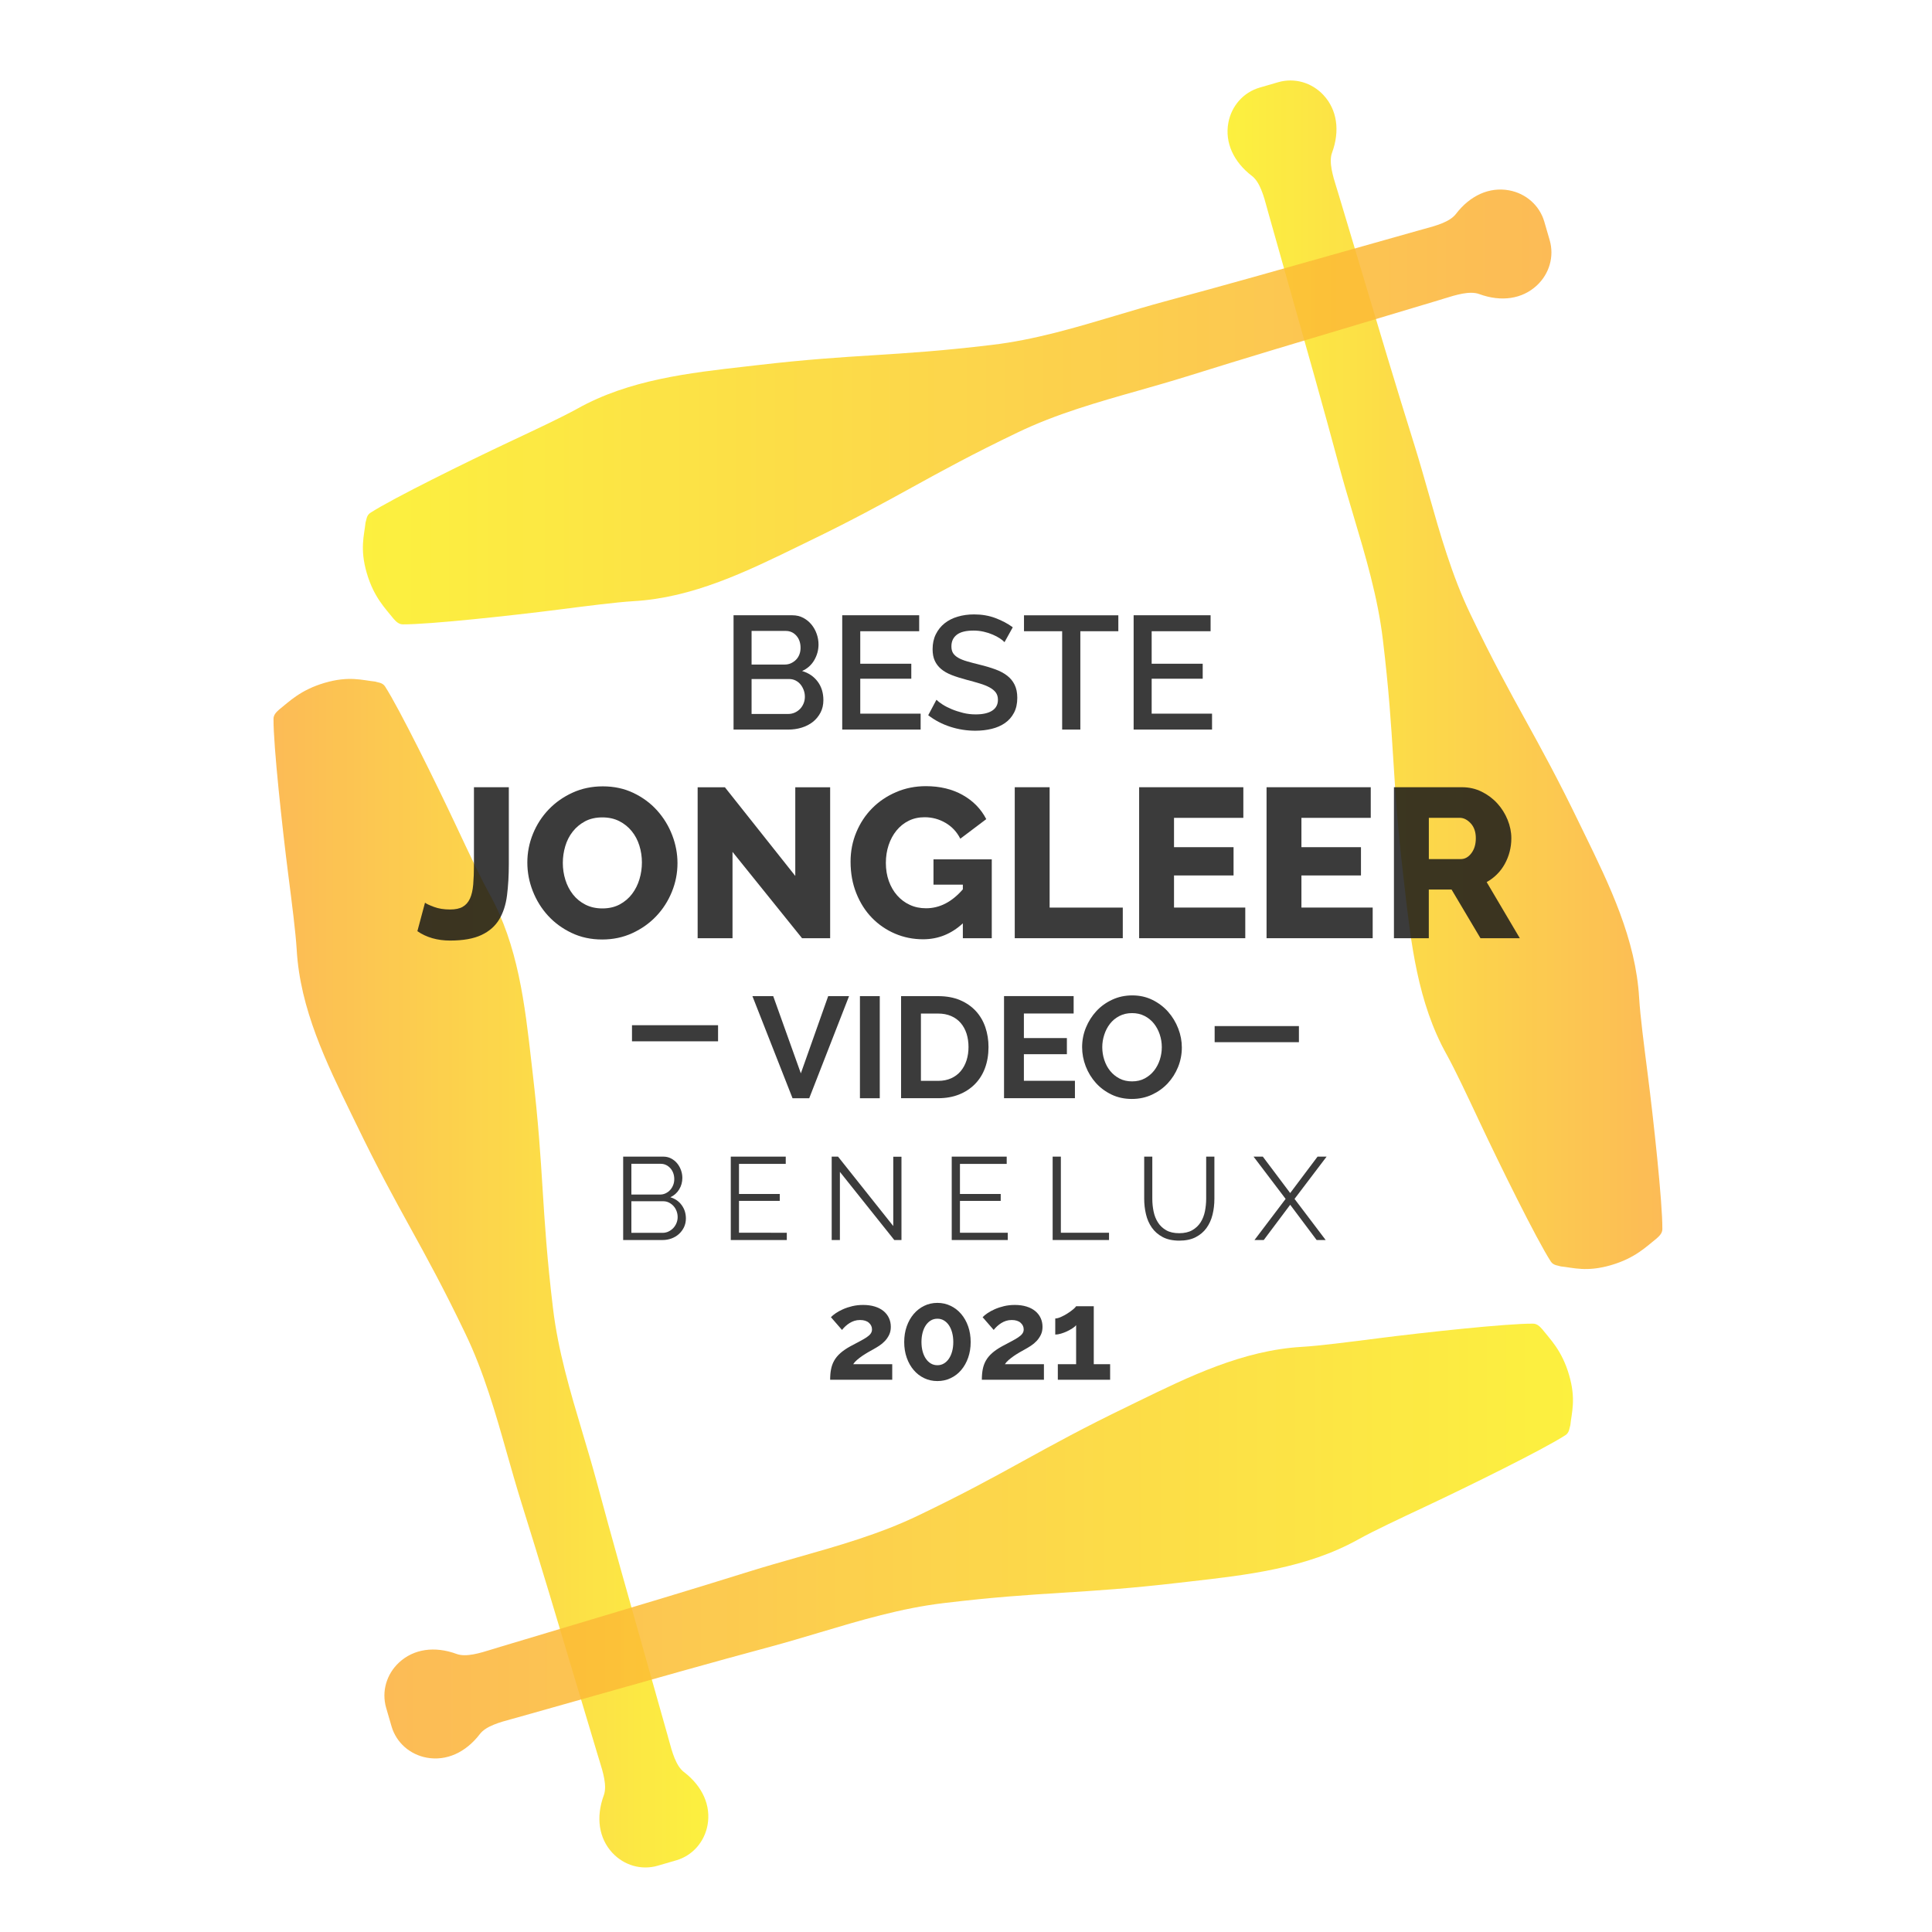 <svg xmlns="http://www.w3.org/2000/svg" xmlns:xlink="http://www.w3.org/1999/xlink" id="Layer_1" x="0px" y="0px" viewBox="0 0 600 600" style="enable-background:new 0 0 600 600;" xml:space="preserve">
<style type="text/css">
	.st0{opacity:0.86;}
	.st1{fill:url(#SVGID_1_);}
	.st2{fill:url(#SVGID_2_);}
	.st3{fill:url(#SVGID_3_);}
	.st4{fill:url(#SVGID_4_);}
	.st5{opacity:0.85;}
	.st6{fill:#191919;}
	.st7{opacity:0.85;fill:none;stroke:#191919;stroke-width:5;stroke-miterlimit:10;}
</style>
<g>
	<g class="st0">
		
			<linearGradient id="SVGID_1_" gradientUnits="userSpaceOnUse" x1="385.889" y1="157.939" x2="520.942" y2="158.245" gradientTransform="matrix(1 -2.262444e-03 2.262444e-03 1 -4.996 52.509)">
			<stop offset="0" style="stop-color:#FCEE21"></stop>
			<stop offset="1" style="stop-color:#FBB03B"></stop>
		</linearGradient>
		<path class="st1" d="M484.69,393.29c-0.68-0.27-2.26-0.25-3.06-1.5c-4.47-6.9-16-30.34-21.97-43.04    c-3.99-8.5-7.76-16.52-10.4-21.28c-8.99-16.09-11.08-34.6-13.11-52.49l-0.37-3.23c-1.78-15.28-2.46-25.94-3.1-36.25    c-0.66-10.44-1.34-21.24-3.21-36.77c-1.55-13.16-5.4-26.07-9.13-38.56c-1.5-5.03-3-10.05-4.37-15.11    c-4.92-18.31-10.18-36.87-15.26-54.82c-2.25-7.93-4.49-15.86-6.72-23.8c-0.17-0.57-0.34-1.22-0.53-1.91    c-0.96-3.55-2.15-7.96-4.64-9.87c-5.79-4.42-8.47-10.45-7.35-16.52c0.97-5.26,4.68-9.44,9.67-10.92l5.85-1.7    c5.02-1.44,10.39,0.1,14.03,4.01c4.21,4.53,5.18,11.05,2.66,17.89c-1.08,2.94,0.29,7.31,1.38,10.82c0.21,0.68,0.41,1.32,0.59,1.92    c2.37,7.87,4.73,15.76,7.09,23.66c5.34,17.87,10.86,36.36,16.53,54.44c1.56,5.01,2.99,10.05,4.43,15.1    c3.55,12.53,7.23,25.5,12.98,37.43c6.76,14.11,11.98,23.59,17.03,32.76c4.98,9.05,10.14,18.41,16.83,32.26l1.42,2.91    c7.89,16.18,16.06,32.92,17.1,51.34c0.33,5.42,1.46,14.22,2.65,23.53c1.78,13.92,4.61,39.88,4.55,48.11    c-0.01,1.22-0.8,2.05-1.78,2.91c-3.1,2.44-6.55,6.07-14.16,8.29S488.61,393.68,484.69,393.29z"></path>
	</g>
	<g class="st0">
		
			<linearGradient id="SVGID_2_" gradientUnits="userSpaceOnUse" x1="75.568" y1="144.43" x2="76.403" y2="-224.677" gradientTransform="matrix(2.262444e-03 1 -1 2.262444e-03 256.931 50.521)">
			<stop offset="0" style="stop-color:#FCEE21"></stop>
			<stop offset="1" style="stop-color:#FBB03B"></stop>
		</linearGradient>
		<path class="st2" d="M113.51,162.33c0.27-0.68,0.25-2.26,1.5-3.06c6.9-4.47,30.34-16,43.04-21.97c8.5-3.99,16.52-7.76,21.28-10.4    c16.09-8.99,34.6-11.08,52.49-13.11l3.23-0.37c15.28-1.78,25.94-2.46,36.25-3.1c10.44-0.66,21.24-1.34,36.77-3.21    c13.16-1.55,26.07-5.4,38.56-9.13c5.03-1.5,10.05-3,15.11-4.37c18.31-4.92,36.87-10.18,54.82-15.26    c7.93-2.25,15.86-4.49,23.8-6.72c0.57-0.17,1.22-0.34,1.91-0.53c3.55-0.96,7.96-2.15,9.87-4.64c4.42-5.79,10.45-8.47,16.52-7.35    c5.26,0.97,9.44,4.68,10.92,9.67l1.7,5.85c1.44,5.02-0.1,10.39-4.01,14.03c-4.53,4.21-11.05,5.18-17.89,2.66    c-2.94-1.08-7.31,0.29-10.82,1.38c-0.68,0.21-1.32,0.41-1.92,0.59c-7.87,2.37-15.76,4.73-23.66,7.09    c-17.87,5.34-36.36,10.86-54.44,16.53c-5.01,1.56-10.05,2.99-15.1,4.43c-12.53,3.55-25.5,7.23-37.43,12.98    c-14.11,6.76-23.59,11.98-32.76,17.03c-9.05,4.98-18.41,10.14-32.26,16.83l-2.91,1.42c-16.18,7.89-32.92,16.06-51.34,17.1    c-5.42,0.33-14.22,1.46-23.53,2.65c-13.92,1.78-39.88,4.61-48.11,4.55c-1.22-0.01-2.05-0.8-2.91-1.78    c-2.44-3.1-6.07-6.55-8.29-14.16C111.69,170.37,113.12,166.25,113.51,162.33z"></path>
	</g>
	<g class="st0">
		
			<linearGradient id="SVGID_3_" gradientUnits="userSpaceOnUse" x1="37.071" y1="77.15" x2="172.124" y2="77.455" gradientTransform="matrix(-1 2.262444e-03 -2.262444e-03 -1 257.187 472.449)">
			<stop offset="0" style="stop-color:#FCEE21"></stop>
			<stop offset="1" style="stop-color:#FBB03B"></stop>
		</linearGradient>
		<path class="st3" d="M116.51,211.67c0.68,0.27,2.26,0.25,3.06,1.5c4.47,6.9,16,30.34,21.97,43.04c3.99,8.5,7.76,16.52,10.4,21.28    c8.99,16.09,11.08,34.6,13.11,52.49l0.37,3.23c1.78,15.28,2.46,25.94,3.1,36.25c0.66,10.44,1.34,21.24,3.21,36.77    c1.55,13.16,5.4,26.07,9.13,38.56c1.5,5.03,3,10.05,4.37,15.11c4.92,18.31,10.18,36.87,15.26,54.82    c2.25,7.93,4.49,15.86,6.72,23.8c0.17,0.57,0.34,1.22,0.53,1.91c0.96,3.55,2.15,7.96,4.64,9.87c5.79,4.42,8.47,10.45,7.35,16.52    c-0.97,5.26-4.68,9.44-9.67,10.91l-5.85,1.7c-5.02,1.44-10.39-0.1-14.03-4.01c-4.21-4.53-5.18-11.05-2.66-17.89    c1.08-2.94-0.29-7.31-1.38-10.82c-0.21-0.68-0.41-1.32-0.59-1.92c-2.37-7.87-4.73-15.76-7.09-23.66    c-5.34-17.87-10.86-36.36-16.53-54.44c-1.56-5.01-2.99-10.05-4.43-15.1c-3.55-12.53-7.23-25.5-12.98-37.43    c-6.76-14.11-11.98-23.59-17.03-32.76c-4.98-9.05-10.14-18.41-16.83-32.26l-1.42-2.91c-7.89-16.18-16.06-32.92-17.1-51.34    c-0.33-5.42-1.46-14.22-2.65-23.53c-1.78-13.92-4.61-39.88-4.55-48.11c0.01-1.22,0.8-2.05,1.78-2.91    c3.1-2.44,6.55-6.07,14.16-8.29C108.46,209.84,112.58,211.27,116.51,211.67z"></path>
	</g>
	<g class="st0">
		
			<linearGradient id="SVGID_4_" gradientUnits="userSpaceOnUse" x1="-5.221" y1="493.248" x2="-4.386" y2="124.141" gradientTransform="matrix(-2.262444e-03 -1 1 -2.262444e-03 -4.74 474.436)">
			<stop offset="0" style="stop-color:#FCEE21"></stop>
			<stop offset="1" style="stop-color:#FBB03B"></stop>
		</linearGradient>
		<path class="st4" d="M487.68,442.63c-0.27,0.68-0.25,2.26-1.5,3.06c-6.9,4.47-30.34,16-43.04,21.97    c-8.5,3.99-16.52,7.76-21.28,10.4c-16.09,8.99-34.6,11.08-52.49,13.11l-3.23,0.37c-15.28,1.78-25.94,2.46-36.25,3.1    c-10.44,0.66-21.24,1.34-36.77,3.21c-13.16,1.55-26.07,5.4-38.56,9.13c-5.03,1.5-10.05,3-15.11,4.37    c-18.31,4.92-36.87,10.18-54.82,15.26c-7.93,2.25-15.86,4.49-23.8,6.72c-0.57,0.17-1.22,0.34-1.91,0.53    c-3.55,0.96-7.96,2.15-9.87,4.64c-4.42,5.79-10.45,8.47-16.52,7.36c-5.26-0.97-9.44-4.68-10.92-9.67l-1.7-5.85    c-1.44-5.02,0.1-10.39,4.01-14.03c4.53-4.21,11.05-5.18,17.89-2.66c2.94,1.08,7.31-0.29,10.82-1.38c0.68-0.21,1.32-0.41,1.92-0.59    c7.87-2.37,15.76-4.73,23.66-7.09c17.87-5.34,36.36-10.86,54.44-16.53c5.01-1.56,10.05-2.99,15.1-4.43    c12.53-3.55,25.5-7.23,37.43-12.98c14.11-6.76,23.59-11.98,32.76-17.03c9.05-4.98,18.41-10.14,32.26-16.83l2.91-1.42    c16.18-7.89,32.92-16.06,51.34-17.1c5.42-0.33,14.22-1.46,23.53-2.65c13.92-1.78,39.88-4.61,48.11-4.55    c1.22,0.01,2.05,0.8,2.91,1.78c2.44,3.1,6.07,6.55,8.29,14.16C489.51,434.58,488.07,438.71,487.68,442.63z"></path>
	</g>
</g>
<g class="st5">
	<g>
		<path class="st6" d="M255.71,217.43c0,1.43-0.29,2.72-0.88,3.85c-0.58,1.13-1.37,2.09-2.35,2.88c-0.98,0.78-2.14,1.38-3.47,1.8    c-1.33,0.42-2.75,0.62-4.25,0.62h-16.95v-35.5h18.3c1.23,0,2.35,0.27,3.35,0.8c1,0.53,1.85,1.23,2.55,2.08    c0.7,0.85,1.24,1.82,1.62,2.9c0.38,1.08,0.57,2.18,0.57,3.27c0,1.73-0.44,3.36-1.32,4.88c-0.88,1.52-2.14,2.64-3.78,3.38    c2.03,0.6,3.64,1.69,4.83,3.28C255.11,213.24,255.71,215.17,255.71,217.43z M233.41,195.93v10.45h10.3c0.7,0,1.34-0.13,1.93-0.4    c0.58-0.27,1.1-0.62,1.55-1.07c0.45-0.45,0.8-0.99,1.05-1.62c0.25-0.63,0.38-1.33,0.38-2.1c0-1.53-0.43-2.79-1.3-3.77    c-0.87-0.98-1.97-1.48-3.3-1.48H233.41z M249.96,216.38c0-0.73-0.12-1.43-0.38-2.1c-0.25-0.67-0.58-1.25-1-1.75    c-0.42-0.5-0.92-0.9-1.52-1.2s-1.25-0.45-1.95-0.45h-11.7v10.85h11.35c0.73,0,1.42-0.14,2.05-0.42c0.63-0.28,1.18-0.67,1.65-1.15    c0.47-0.48,0.83-1.05,1.1-1.7S249.96,217.12,249.96,216.38z"></path>
		<path class="st6" d="M285.91,221.63v4.95h-24.35v-35.5h23.9v4.95h-18.3v10.1h15.85v4.65h-15.85v10.85H285.91z"></path>
		<path class="st6" d="M311.96,199.43c-0.33-0.37-0.82-0.76-1.45-1.18c-0.63-0.42-1.38-0.81-2.22-1.17c-0.85-0.37-1.78-0.67-2.8-0.9    c-1.02-0.23-2.06-0.35-3.12-0.35c-2.37,0-4.11,0.43-5.23,1.3c-1.12,0.87-1.67,2.07-1.67,3.6c0,0.87,0.17,1.58,0.53,2.12    c0.35,0.55,0.89,1.03,1.62,1.45c0.73,0.42,1.65,0.78,2.75,1.1c1.1,0.32,2.38,0.66,3.85,1.02c1.8,0.43,3.42,0.92,4.88,1.45    c1.45,0.53,2.67,1.18,3.67,1.95c1,0.77,1.78,1.71,2.33,2.83c0.55,1.12,0.83,2.47,0.83,4.07c0,1.8-0.34,3.35-1.03,4.65    c-0.68,1.3-1.62,2.36-2.8,3.18c-1.18,0.82-2.56,1.42-4.12,1.8c-1.57,0.38-3.25,0.58-5.05,0.58c-2.7,0-5.31-0.41-7.83-1.23    c-2.52-0.82-4.79-2.01-6.83-3.58l2.55-4.8c0.43,0.43,1.06,0.92,1.88,1.45s1.77,1.02,2.85,1.47c1.08,0.45,2.26,0.83,3.52,1.15    c1.27,0.32,2.58,0.47,3.95,0.47c2.2,0,3.9-0.38,5.1-1.15c1.2-0.77,1.8-1.9,1.8-3.4c0-0.9-0.23-1.65-0.67-2.25    c-0.45-0.6-1.09-1.12-1.93-1.58c-0.83-0.45-1.85-0.86-3.05-1.22c-1.2-0.37-2.57-0.75-4.1-1.15c-1.77-0.47-3.31-0.96-4.62-1.47    c-1.32-0.52-2.41-1.14-3.28-1.88c-0.87-0.73-1.52-1.59-1.97-2.58c-0.45-0.98-0.67-2.17-0.67-3.58c0-1.73,0.33-3.27,1-4.62    c0.67-1.35,1.57-2.48,2.72-3.4c1.15-0.92,2.51-1.61,4.08-2.07c1.57-0.47,3.27-0.7,5.1-0.7c2.4,0,4.62,0.38,6.65,1.15    c2.03,0.77,3.82,1.72,5.35,2.85L311.96,199.43z"></path>
		<path class="st6" d="M347.31,196.03h-11.8v30.55h-5.65v-30.55h-11.85v-4.95h29.3V196.03z"></path>
		<path class="st6" d="M376.41,221.63v4.95h-24.35v-35.5h23.9v4.95h-18.3v10.1h15.85v4.65h-15.85v10.85H376.41z"></path>
		<path class="st6" d="M131.99,280.34c0.44,0.35,1.38,0.79,2.81,1.32c1.43,0.53,3.09,0.79,4.99,0.79c1.63,0,2.93-0.27,3.9-0.83    c0.97-0.55,1.72-1.4,2.25-2.54c0.53-1.14,0.87-2.61,1.02-4.39c0.15-1.78,0.23-3.91,0.23-6.37v-23.84h10.83v23.84    c0,3.57-0.19,6.81-0.56,9.74c-0.37,2.93-1.19,5.43-2.44,7.5c-1.25,2.07-3.09,3.68-5.52,4.82c-2.42,1.14-5.66,1.72-9.71,1.72    c-3.96,0-7.35-0.97-10.17-2.91L131.99,280.34z"></path>
		<path class="st6" d="M187.01,291.77c-3.48,0-6.65-0.68-9.51-2.05c-2.86-1.36-5.31-3.16-7.33-5.38c-2.03-2.22-3.6-4.77-4.72-7.63    c-1.12-2.86-1.68-5.81-1.68-8.85c0-3.08,0.58-6.05,1.75-8.92c1.17-2.86,2.8-5.38,4.89-7.56c2.09-2.18,4.57-3.92,7.43-5.22    c2.86-1.3,5.99-1.95,9.38-1.95c3.48,0,6.65,0.68,9.51,2.05c2.86,1.37,5.3,3.17,7.33,5.42c2.02,2.25,3.59,4.8,4.69,7.66    c1.1,2.86,1.65,5.77,1.65,8.72c0,3.08-0.58,6.05-1.75,8.92c-1.17,2.86-2.79,5.38-4.86,7.56c-2.07,2.18-4.54,3.93-7.4,5.25    C193.52,291.11,190.4,291.77,187.01,291.77z M174.79,267.99c0,1.81,0.26,3.56,0.79,5.25c0.53,1.7,1.31,3.2,2.34,4.52    c1.03,1.32,2.32,2.38,3.86,3.17s3.3,1.19,5.28,1.19c2.07,0,3.87-0.42,5.42-1.25c1.54-0.84,2.82-1.93,3.83-3.27    c1.01-1.34,1.77-2.86,2.28-4.56c0.51-1.69,0.76-3.42,0.76-5.19c0-1.8-0.26-3.56-0.79-5.25c-0.53-1.69-1.32-3.19-2.38-4.49    c-1.06-1.3-2.34-2.33-3.86-3.1c-1.52-0.77-3.27-1.16-5.25-1.16c-2.07,0-3.86,0.41-5.38,1.22c-1.52,0.82-2.8,1.88-3.83,3.2    c-1.04,1.32-1.81,2.83-2.31,4.52C175.04,264.5,174.79,266.23,174.79,267.99z"></path>
		<path class="st6" d="M227.49,264.56v26.82h-10.83v-46.89h8.46l21.86,27.54v-27.54h10.83v46.89h-8.72L227.49,264.56z"></path>
		<path class="st6" d="M299.02,286.75c-3.57,3.3-7.68,4.95-12.35,4.95c-3.08,0-5.99-0.58-8.72-1.75c-2.73-1.17-5.12-2.81-7.17-4.92    c-2.05-2.11-3.67-4.66-4.85-7.63c-1.19-2.97-1.78-6.24-1.78-9.81c0-3.21,0.59-6.25,1.78-9.11c1.19-2.86,2.83-5.35,4.92-7.46    c2.09-2.11,4.57-3.79,7.43-5.02c2.86-1.23,5.94-1.85,9.25-1.85c4.36,0,8.17,0.91,11.43,2.74c3.26,1.83,5.7,4.33,7.33,7.5    l-8.06,6.08c-1.06-2.11-2.59-3.75-4.59-4.92c-2-1.17-4.17-1.75-6.51-1.75c-1.81,0-3.45,0.36-4.92,1.09    c-1.48,0.73-2.74,1.74-3.8,3.04c-1.06,1.3-1.87,2.81-2.44,4.52s-0.86,3.57-0.86,5.55c0,2.03,0.31,3.9,0.92,5.61    c0.62,1.72,1.47,3.2,2.58,4.46c1.1,1.25,2.41,2.24,3.93,2.94c1.52,0.71,3.2,1.06,5.05,1.06c4.23,0,8.03-1.96,11.43-5.88v-1.45    h-9.12v-7.86h18.1v24.5h-8.98V286.75z"></path>
		<path class="st6" d="M315.14,291.37v-46.89h10.83v37.38h22.72v9.51H315.14z"></path>
		<path class="st6" d="M386.73,281.86v9.51h-32.96v-46.89h32.36v9.51h-21.53v9.11h18.49v8.78h-18.49v9.97H386.73z"></path>
		<path class="st6" d="M426.3,281.86v9.51h-32.96v-46.89h32.36v9.51h-21.53v9.11h18.49v8.78h-18.49v9.97H426.3z"></path>
		<path class="st6" d="M432.9,291.37v-46.89h21.14c2.2,0,4.24,0.46,6.11,1.39c1.87,0.92,3.49,2.14,4.85,3.63    c1.36,1.5,2.43,3.19,3.2,5.09c0.77,1.89,1.16,3.81,1.16,5.75c0,1.45-0.18,2.85-0.53,4.19c-0.35,1.34-0.86,2.61-1.52,3.8    s-1.46,2.26-2.41,3.2c-0.95,0.95-2.01,1.75-3.2,2.41l10.3,17.44h-12.22l-8.98-15.12h-7.07v15.12H432.9z M443.73,266.8h9.91    c1.28,0,2.38-0.6,3.3-1.82c0.92-1.21,1.39-2.76,1.39-4.66c0-1.94-0.53-3.48-1.58-4.62c-1.06-1.14-2.2-1.72-3.43-1.72h-9.58V266.8z    "></path>
		<path class="st6" d="M240.13,309.36l8.58,23.98l8.49-23.98h6.48l-12.37,31.71h-5.18l-12.46-31.71H240.13z"></path>
		<path class="st6" d="M267.06,341.07v-31.71h6.16v31.71H267.06z"></path>
		<path class="st6" d="M279.84,341.07v-31.71h11.52c2.59,0,4.86,0.42,6.81,1.25c1.95,0.83,3.58,1.97,4.89,3.39s2.29,3.1,2.95,5.02    c0.65,1.92,0.98,3.97,0.98,6.14c0,2.41-0.37,4.59-1.09,6.54s-1.78,3.62-3.15,5c-1.37,1.38-3.01,2.46-4.93,3.22    c-1.92,0.76-4.07,1.14-6.45,1.14H279.84z M300.78,325.17c0-1.52-0.21-2.92-0.62-4.2c-0.42-1.28-1.03-2.38-1.83-3.3    c-0.8-0.92-1.79-1.64-2.97-2.14c-1.18-0.51-2.51-0.76-4-0.76H286v20.9h5.36c1.52,0,2.87-0.27,4.04-0.8    c1.18-0.54,2.16-1.27,2.95-2.21c0.79-0.94,1.39-2.05,1.81-3.33C300.57,328.04,300.78,326.66,300.78,325.17z"></path>
		<path class="st6" d="M333.83,335.66v5.4h-22.02v-31.71h21.62v5.4h-15.45v7.64h13.35v5h-13.35v8.26H333.83z"></path>
		<path class="st6" d="M351.52,341.29c-2.32,0-4.43-0.45-6.32-1.36s-3.51-2.11-4.87-3.62c-1.35-1.5-2.4-3.22-3.15-5.16    c-0.74-1.93-1.12-3.91-1.12-5.94c0-2.11,0.39-4.14,1.18-6.07c0.79-1.93,1.88-3.65,3.26-5.14s3.03-2.67,4.94-3.55    c1.9-0.88,3.97-1.32,6.21-1.32c2.29,0,4.38,0.47,6.28,1.41c1.89,0.94,3.51,2.17,4.85,3.69c1.34,1.52,2.38,3.25,3.13,5.18    s1.12,3.9,1.12,5.89c0,2.11-0.39,4.13-1.16,6.05c-0.78,1.92-1.85,3.62-3.22,5.09c-1.37,1.47-3.01,2.65-4.91,3.53    S353.75,341.29,351.52,341.29z M342.32,325.21c0,1.37,0.21,2.7,0.63,3.97c0.42,1.28,1.02,2.41,1.81,3.39    c0.79,0.98,1.76,1.77,2.9,2.37s2.45,0.89,3.91,0.89c1.49,0,2.81-0.3,3.95-0.92s2.11-1.42,2.9-2.43c0.79-1.01,1.38-2.15,1.79-3.42    c0.4-1.27,0.6-2.55,0.6-3.86c0-1.37-0.22-2.69-0.65-3.97c-0.43-1.28-1.04-2.41-1.83-3.39c-0.79-0.98-1.76-1.76-2.9-2.34    c-1.15-0.58-2.43-0.87-3.86-0.87c-1.49,0-2.81,0.31-3.97,0.92s-2.13,1.41-2.9,2.41c-0.77,1-1.36,2.13-1.76,3.39    C342.52,322.62,342.32,323.9,342.32,325.21z"></path>
		<path class="st6" d="M213.01,378.42c0,0.97-0.2,1.87-0.58,2.68c-0.39,0.82-0.91,1.52-1.57,2.12c-0.66,0.6-1.42,1.06-2.3,1.39    c-0.88,0.33-1.81,0.49-2.81,0.49h-12.22v-25.9H206c0.9,0,1.71,0.2,2.44,0.58c0.73,0.39,1.35,0.89,1.86,1.51s0.91,1.33,1.19,2.12    c0.28,0.79,0.42,1.59,0.42,2.39c0,1.31-0.33,2.51-0.99,3.59c-0.66,1.08-1.57,1.89-2.74,2.43c1.48,0.44,2.66,1.25,3.52,2.44    C212.58,375.46,213.01,376.84,213.01,378.42z M196.08,361.42v9.56h8.9c0.63,0,1.22-0.13,1.77-0.4c0.55-0.27,1.02-0.62,1.41-1.06    c0.39-0.44,0.69-0.94,0.91-1.51c0.22-0.57,0.33-1.17,0.33-1.81c0-0.66-0.1-1.28-0.31-1.86c-0.21-0.58-0.5-1.09-0.88-1.51    c-0.38-0.42-0.82-0.77-1.33-1.02c-0.51-0.25-1.07-0.38-1.68-0.38H196.08z M210.45,377.98c0-0.63-0.11-1.25-0.33-1.84    c-0.22-0.6-0.53-1.12-0.93-1.57c-0.4-0.45-0.88-0.81-1.42-1.09c-0.55-0.28-1.14-0.42-1.77-0.42h-9.92v9.81h9.67    c0.66,0,1.27-0.13,1.84-0.4c0.57-0.27,1.07-0.63,1.5-1.08c0.42-0.45,0.76-0.97,1-1.57S210.45,378.62,210.45,377.98z"></path>
		<path class="st6" d="M244.35,382.84v2.26h-17.4v-25.9h17.07v2.26H229.5v9.34h12.66v2.15H229.5v9.89H244.35z"></path>
		<path class="st6" d="M260.84,363.94v21.16h-2.55v-25.9h1.97l17.15,21.56v-21.53h2.55v25.87h-2.23L260.84,363.94z"></path>
		<path class="st6" d="M312.97,382.84v2.26h-17.4v-25.9h17.07v2.26h-14.52v9.34h12.66v2.15h-12.66v9.89H312.97z"></path>
		<path class="st6" d="M326.91,385.1v-25.9h2.55v23.64h14.96v2.26H326.91z"></path>
		<path class="st6" d="M366.2,382.98c1.63,0,2.99-0.31,4.07-0.93c1.08-0.62,1.95-1.44,2.59-2.45c0.64-1.01,1.09-2.16,1.35-3.45    c0.25-1.29,0.38-2.59,0.38-3.9V359.2h2.55v13.06c0,1.75-0.19,3.41-0.58,4.98c-0.39,1.57-1.02,2.95-1.88,4.14    c-0.86,1.19-1.99,2.14-3.37,2.85c-1.39,0.71-3.08,1.06-5.07,1.06c-2.04,0-3.76-0.37-5.16-1.11c-1.4-0.74-2.52-1.72-3.37-2.94    c-0.85-1.22-1.46-2.6-1.82-4.16c-0.37-1.56-0.55-3.16-0.55-4.82V359.2h2.52v13.06c0,1.36,0.13,2.69,0.4,3.98s0.72,2.43,1.37,3.43    c0.64,1,1.5,1.8,2.57,2.41C363.26,382.68,364.6,382.98,366.2,382.98z"></path>
		<path class="st6" d="M392.18,359.2l8.5,11.31l8.5-11.31h2.81l-9.96,13.13l9.67,12.77h-2.81l-8.21-10.95l-8.21,10.95h-2.88    l9.67-12.77l-9.96-13.13H392.18z"></path>
		<path class="st6" d="M257.81,428.5c0-1.2,0.09-2.29,0.28-3.26c0.19-0.97,0.51-1.87,0.98-2.7c0.47-0.83,1.11-1.6,1.92-2.32    c0.81-0.72,1.85-1.43,3.1-2.12c1.09-0.59,2.06-1.1,2.9-1.54c0.84-0.44,1.54-0.85,2.1-1.22c0.56-0.37,0.99-0.75,1.28-1.14    s0.44-0.83,0.44-1.34c0-0.8-0.32-1.49-0.96-2.06c-0.64-0.57-1.56-0.86-2.76-0.86c-0.64,0-1.23,0.09-1.76,0.26    c-0.53,0.17-1.03,0.41-1.5,0.7c-0.47,0.29-0.89,0.62-1.28,0.98s-0.74,0.74-1.06,1.14l-3.44-3.96c0.35-0.37,0.84-0.78,1.48-1.22    c0.64-0.44,1.39-0.85,2.26-1.24c0.87-0.39,1.83-0.71,2.88-0.96c1.05-0.25,2.18-0.38,3.38-0.38c1.36,0,2.57,0.17,3.64,0.5    c1.07,0.33,1.97,0.8,2.7,1.4c0.73,0.6,1.29,1.32,1.68,2.16c0.39,0.84,0.58,1.75,0.58,2.74c0,0.93-0.17,1.76-0.52,2.48    c-0.35,0.72-0.79,1.36-1.32,1.92c-0.53,0.56-1.11,1.05-1.74,1.46c-0.63,0.41-1.23,0.78-1.82,1.1c-0.48,0.27-1.03,0.57-1.64,0.92    s-1.22,0.73-1.82,1.14c-0.6,0.41-1.15,0.84-1.66,1.28c-0.51,0.44-0.89,0.87-1.16,1.3h12.12v4.84H257.81z"></path>
		<path class="st6" d="M301.45,416.78c0,1.76-0.26,3.38-0.78,4.86c-0.52,1.48-1.24,2.76-2.16,3.84c-0.92,1.08-2.01,1.92-3.28,2.52    s-2.63,0.9-4.1,0.9c-1.49,0-2.87-0.3-4.12-0.9c-1.25-0.6-2.34-1.44-3.26-2.52c-0.92-1.08-1.64-2.36-2.16-3.84    c-0.52-1.48-0.78-3.1-0.78-4.86c0-1.76,0.26-3.38,0.78-4.86c0.52-1.48,1.24-2.76,2.16-3.84s2.01-1.93,3.26-2.54    c1.25-0.61,2.63-0.92,4.12-0.92c1.47,0,2.83,0.31,4.1,0.92s2.36,1.46,3.28,2.54s1.64,2.36,2.16,3.84    C301.19,413.4,301.45,415.02,301.45,416.78z M296.05,416.78c0-1.07-0.12-2.05-0.36-2.94c-0.24-0.89-0.58-1.66-1.02-2.3    c-0.44-0.64-0.96-1.13-1.56-1.48c-0.6-0.35-1.26-0.52-1.98-0.52c-0.75,0-1.42,0.17-2.02,0.52c-0.6,0.35-1.12,0.84-1.56,1.48    s-0.78,1.41-1.02,2.3c-0.24,0.89-0.36,1.87-0.36,2.94s0.12,2.04,0.36,2.92s0.58,1.64,1.02,2.28c0.44,0.64,0.96,1.13,1.56,1.48    s1.27,0.52,2.02,0.52c0.72,0,1.38-0.17,1.98-0.52c0.6-0.35,1.12-0.84,1.56-1.48c0.44-0.64,0.78-1.4,1.02-2.28    S296.05,417.85,296.05,416.78z"></path>
		<path class="st6" d="M304.92,428.5c0-1.2,0.09-2.29,0.28-3.26s0.51-1.87,0.98-2.7c0.47-0.83,1.11-1.6,1.92-2.32    c0.81-0.72,1.85-1.43,3.1-2.12c1.09-0.59,2.06-1.1,2.9-1.54c0.84-0.44,1.54-0.85,2.1-1.22c0.56-0.37,0.99-0.75,1.28-1.14    c0.29-0.39,0.44-0.83,0.44-1.34c0-0.8-0.32-1.49-0.96-2.06c-0.64-0.57-1.56-0.86-2.76-0.86c-0.64,0-1.23,0.09-1.76,0.26    c-0.53,0.17-1.03,0.41-1.5,0.7c-0.47,0.29-0.89,0.62-1.28,0.98s-0.74,0.74-1.06,1.14l-3.44-3.96c0.35-0.37,0.84-0.78,1.48-1.22    c0.64-0.44,1.39-0.85,2.26-1.24c0.87-0.39,1.83-0.71,2.88-0.96c1.05-0.25,2.18-0.38,3.38-0.38c1.36,0,2.57,0.17,3.64,0.5    c1.07,0.33,1.97,0.8,2.7,1.4c0.73,0.6,1.29,1.32,1.68,2.16c0.39,0.84,0.58,1.75,0.58,2.74c0,0.93-0.17,1.76-0.52,2.48    s-0.79,1.36-1.32,1.92s-1.11,1.05-1.74,1.46c-0.63,0.41-1.23,0.78-1.82,1.1c-0.48,0.27-1.03,0.57-1.64,0.92    c-0.61,0.35-1.22,0.73-1.82,1.14c-0.6,0.41-1.15,0.84-1.66,1.28c-0.51,0.44-0.89,0.87-1.16,1.3h12.12v4.84H304.92z"></path>
		<path class="st6" d="M344.76,423.66v4.84h-16.24v-4.84h5.68v-12.12c-0.24,0.32-0.62,0.65-1.14,0.98c-0.52,0.33-1.09,0.65-1.7,0.94    c-0.61,0.29-1.25,0.53-1.9,0.72c-0.65,0.19-1.23,0.28-1.74,0.28v-5c0.48,0,1.07-0.15,1.76-0.46s1.37-0.67,2.04-1.1    c0.67-0.43,1.25-0.85,1.74-1.26c0.49-0.41,0.81-0.74,0.94-0.98h5.48v18H344.76z"></path>
	</g>
</g>
<line class="st7" x1="223" y1="320.89" x2="196.27" y2="320.89"></line>
<line class="st7" x1="403.39" y1="321.16" x2="377.22" y2="321.16"></line>
</svg>